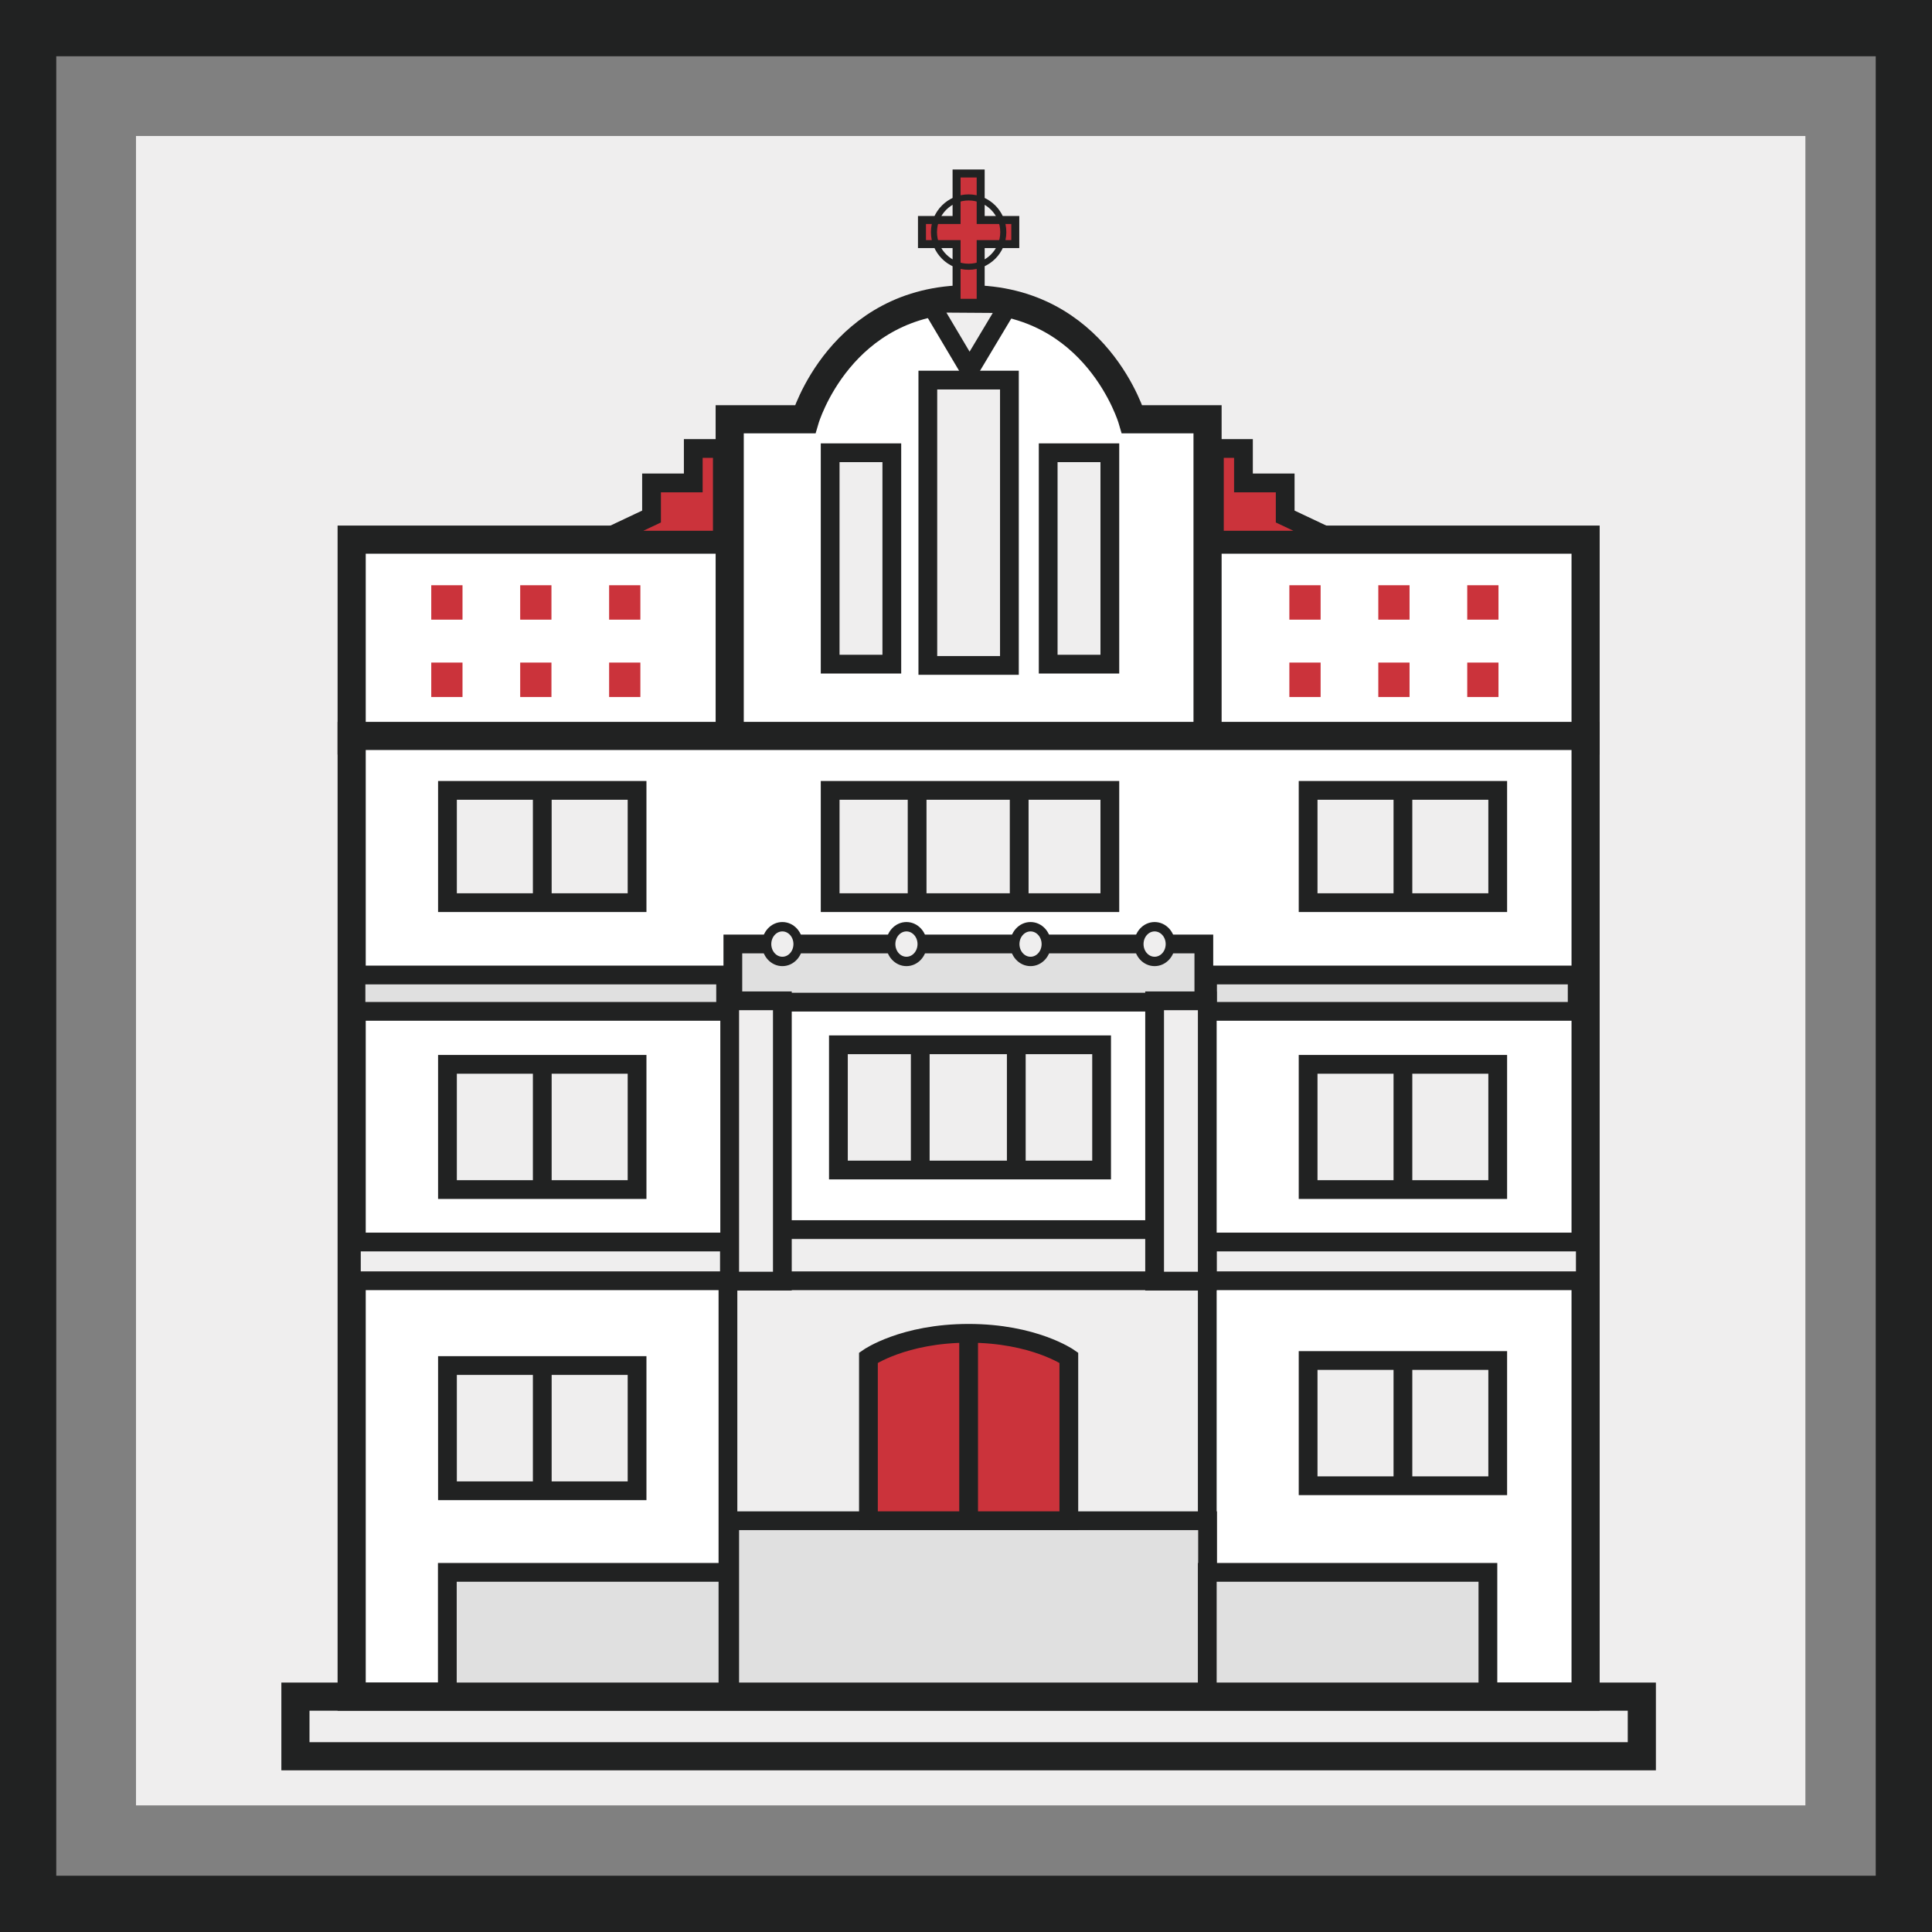 <svg xmlns="http://www.w3.org/2000/svg" width="206" height="206" viewBox="0 0 206 206"><rect x="0" y="0" width="206" height="206" fill="#808080" stroke="none"/><defs><style>.a,.d,.f,.m{fill:#efeeee;}.b,.h,.j,.k{fill:none;}.b,.c,.d,.e,.f,.g,.h,.i,.j,.k,.m{stroke:#212222;}.b{stroke-width:6px;}.c{fill:#fff;}.c,.d,.e,.g,.h,.i,.j,.k,.m{stroke-miterlimit:10;}.c,.k{stroke-width:3px;}.d,.e,.f,.i,.j{stroke-width:2px;}.e{fill:#e0e0e0;}.f{stroke-linecap:round;stroke-linejoin:round;}.g,.i,.l{fill:#cb333b;}.g{stroke-width:0.852px;}.h{stroke-width:0.648px;}</style></defs><g transform="translate(-1392.904 -1330.808)"><g transform="translate(1395.904 1333.308)"><rect class="a" width="178" height="178" transform="translate(11.5 12)"/><path class="b" d="M0,0H200V200H0Z" transform="translate(0 0.5)"/><g transform="translate(28.5 16)"><path class="c" d="M173.452,135.019h39.723v21.42H81.606v-21.42h39.469" transform="translate(-75.61 -95.98)"/><path class="c" d="M163.842,220.105H112.89V127.787h8.038s3.76-12.8,17.438-12.8,17.434,12.8,17.434,12.8h8.041Z" transform="translate(-66.585 -101.583)"/><rect class="c" width="131.569" height="102.434" transform="translate(5.996 59.97)"/><rect class="d" width="51.108" height="31.296" transform="translate(46.118 117.857)"/><rect class="e" width="50.952" height="18.774" transform="translate(46.304 143.649)"/><rect class="e" width="29.921" height="13.27" transform="translate(97.227 149.153)"/><rect class="e" width="29.921" height="13.27" transform="translate(16.197 149.153)"/><rect class="d" width="50.142" height="5.457" transform="translate(46.709 112.607)"/><rect class="e" width="50.22" height="6.203" transform="translate(46.64 82.151)"/><rect class="e" width="39.411" height="3.877" transform="translate(97.256 85.459)"/><rect class="e" width="39.411" height="3.877" transform="translate(6.458 85.459)"/><rect class="d" width="40.309" height="4.132" transform="translate(5.966 113.93)"/><rect class="d" width="40.309" height="4.132" transform="translate(97.227 113.93)"/><rect class="d" width="6.575" height="22.54" transform="translate(57.016 29.775)"/><rect class="d" width="8.698" height="30.425" transform="translate(67.431 22.026)"/><rect class="d" width="6.575" height="22.54" transform="translate(80.263 29.775)"/><path class="f" d="M129.454,115.309l4.232,7.129,4.232-7.071Z" transform="translate(-61.807 -101.489)"/><path class="g" d="M138.75,109.541h-3.69v-4.958h-2.57v4.958H128.8v2.57h3.69v6.26h2.57v-6.26h3.69Z" transform="translate(-61.995 -104.584)"/><circle class="h" cx="3.696" cy="3.696" r="3.696" transform="translate(68.084 2.551)"/><path class="i" d="M145.738,221.062H124.37V203.679s3.728-2.6,10.684-2.6,10.684,2.6,10.684,2.6Z" transform="translate(-63.274 -77.413)"/><rect class="d" width="29.822" height="11.972" transform="translate(57.016 65.774)"/><line class="j" y1="18.909" transform="translate(71.78 123.779)"/><rect class="k" width="143.56" height="6.358" transform="translate(0 162.404)"/><line class="j" y2="11.972" transform="translate(77.171 65.774)"/><line class="j" y2="11.972" transform="translate(66.288 65.774)"/><rect class="d" width="28.064" height="13.353" transform="translate(57.895 92.901)"/><line class="j" y2="13.353" transform="translate(76.862 92.901)"/><line class="j" y2="13.353" transform="translate(66.621 92.901)"/><rect class="d" width="20.217" height="11.972" transform="translate(107.978 65.774)"/><line class="j" y2="11.972" transform="translate(118.087 65.774)"/><rect class="d" width="20.217" height="13.353" transform="translate(107.978 94.985)"/><line class="j" y2="13.353" transform="translate(118.087 94.985)"/><rect class="d" width="20.217" height="13.353" transform="translate(107.978 126.565)"/><line class="j" y2="13.353" transform="translate(118.087 126.565)"/><rect class="d" width="20.217" height="11.972" transform="translate(16.211 65.774)"/><line class="j" y2="11.972" transform="translate(26.32 65.774)"/><rect class="d" width="20.217" height="13.353" transform="translate(16.211 94.985)"/><line class="j" y2="13.353" transform="translate(26.32 94.985)"/><rect class="d" width="20.217" height="13.353" transform="translate(16.211 127.101)"/><line class="j" y2="13.353" transform="translate(26.32 127.101)"/><path class="i" d="M153,127.434h3.1v3.672h4.45v3.583l5.334,2.518H153Z" transform="translate(-55.016 -98.114)"/><path class="i" d="M102.282,137.207l5.334-2.518v-3.583h4.45v-3.672h3.1v9.773Z" transform="translate(-69.646 -98.114)"/><rect class="d" width="5.615" height="29.888" transform="translate(91.611 88.212)"/><rect class="d" width="5.615" height="29.888" transform="translate(46.304 88.212)"/><rect class="l" width="3.332" height="3.67" transform="translate(105.979 43.901)"/><rect class="l" width="3.332" height="3.67" transform="translate(115.462 43.901)"/><rect class="l" width="3.332" height="3.67" transform="translate(124.945 43.901)"/><rect class="l" width="3.332" height="3.67" transform="translate(105.979 52.147)"/><rect class="l" width="3.332" height="3.67" transform="translate(115.462 52.147)"/><rect class="l" width="3.332" height="3.67" transform="translate(124.945 52.147)"/><rect class="l" width="3.332" height="3.67" transform="translate(14.483 43.901)"/><rect class="l" width="3.332" height="3.67" transform="translate(23.966 43.901)"/><rect class="l" width="3.332" height="3.67" transform="translate(33.448 43.901)"/><rect class="l" width="3.332" height="3.67" transform="translate(14.483 52.147)"/><rect class="l" width="3.332" height="3.67" transform="translate(23.966 52.147)"/><rect class="l" width="3.332" height="3.67" transform="translate(33.448 52.147)"/><ellipse class="m" cx="1.681" cy="1.851" rx="1.681" ry="1.851" transform="translate(89.93 80.312)"/><ellipse class="m" cx="1.681" cy="1.851" rx="1.681" ry="1.851" transform="translate(50.239 80.312)"/><ellipse class="m" cx="1.681" cy="1.851" rx="1.681" ry="1.851" transform="translate(76.7 80.312)"/><ellipse class="m" cx="1.681" cy="1.851" rx="1.681" ry="1.851" transform="translate(63.469 80.312)"/></g></g></g></svg>